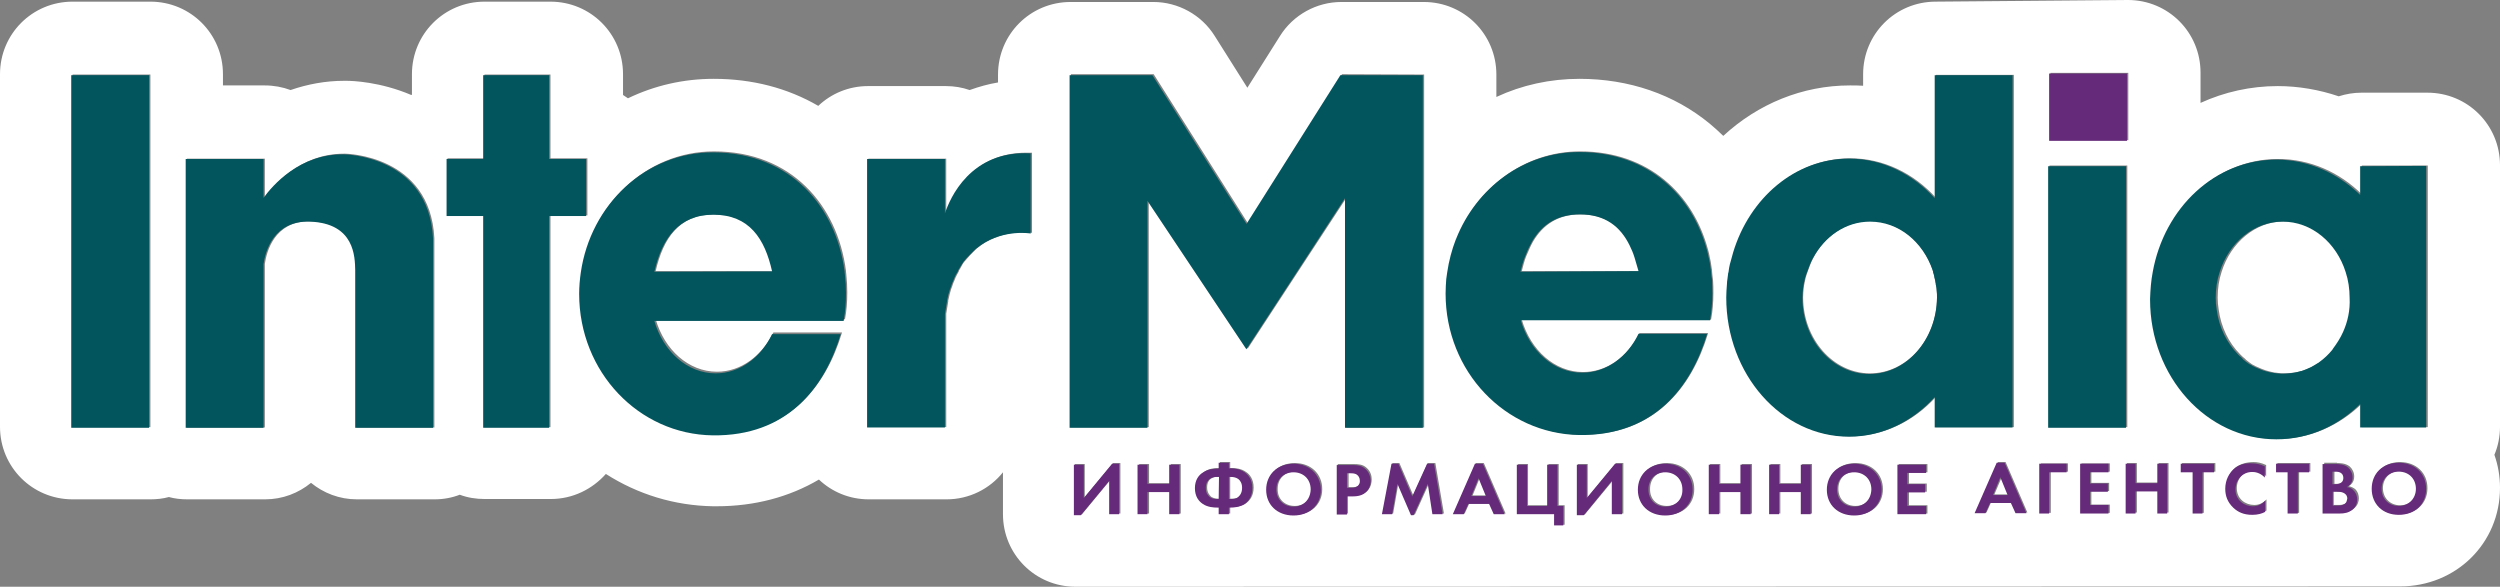 <?xml version="1.0" encoding="UTF-8"?> <!-- Generator: Adobe Illustrator 25.2.1, SVG Export Plug-In . SVG Version: 6.00 Build 0) --> <svg xmlns="http://www.w3.org/2000/svg" xmlns:xlink="http://www.w3.org/1999/xlink" id="Слой_1" x="0px" y="0px" viewBox="0 0 758 177.9" style="enable-background:new 0 0 758 177.9;" xml:space="preserve"><rect x="0" y="0" width="758" height="177.9" fill="#808080" stroke="none"/> <style type="text/css"> .st0{fill:#FFFFFF;} .st1{fill:#652A79;} .st2{fill:#03555D;} </style> <g> <g> <path class="st0" d="M645.3,22.1v20.4h-23.6V22.1H645.3 M166.9,22.6V48h11.2v17.3h-11.2v17l0,0v47.2h-20V82.3l0,0v-17h-11.2V48 h11.2V22.6H166.9 M431.8,22.6v107h-23.6V60l-14.6,22.3l0,0l-15.3,23.4l-15.6-23.4l0,0l-14.4-21.6v68.8h-23.6v-107h25.1l28.5,45.1 l0.1,0.1v-0.1l28.5-45.1L431.8,22.6 M610.6,22.6v106.9H587v-9.2c-6.7,7.4-15.9,12-26,12c-20.6,0-37.2-18.9-37.2-42.2 c0-1.3,0.1-2.6,0.2-3.9c0.1-0.7,0.1-1.3,0.2-2c0.1-0.5,0.1-1.1,0.2-1.6c0-0.1,0-0.2,0.1-0.3c0.1-0.8,0.3-1.5,0.4-2.3 c0.1-0.2,0.1-0.5,0.2-0.7c0.2-1,0.5-2,0.8-2.9l0,0c5-16.5,18.9-28.4,35.1-28.4c10.1,0,19.3,4.6,26,12V22.7h23.6 M549.8,78.2 L549.8,78.2c-0.7,1.3-1.2,2.7-1.7,4.1c-0.2,0.5-0.3,1-0.5,1.5c0,0.1,0,0.2-0.1,0.3c-0.2,0.8-0.3,1.6-0.5,2.4 c0,0.2-0.1,0.5-0.1,0.7c-0.1,1-0.2,1.9-0.2,2.9c0,12.7,9.1,23.1,20.3,23.1s20.3-10.3,20.3-23.1c0-0.8,0-1.5-0.1-2.2 c0-0.5-0.1-1-0.2-1.5c0-0.2,0-0.4-0.1-0.6c-0.1-0.7-0.2-1.3-0.4-1.9v-0.1c-0.1-0.5-0.3-1-0.4-1.5c-0.1-0.2-0.1-0.3-0.1-0.5 c-2.9-8.6-10.3-14.8-19-14.8C559.8,67,553.3,71.5,549.8,78.2 M45.6,22.6v106.9H22V22.6H45.6 M479.1,45.9c20.8,0,34.3,13,38.8,29.9 c0.2,0.7,0.4,1.5,0.5,2.2c0.1,0.5,0.2,0.9,0.3,1.4c0.1,0.7,0.2,1.3,0.3,2c0.1,0.3,0.1,0.6,0.1,0.9c0,0.4,0.1,0.8,0.1,1.1 c0.1,0.5,0.1,1.1,0.2,1.6c0.1,1.3,0.1,2.5,0.1,3.8c0,2.8-0.2,5.5-0.7,8.1h-57.4c2.7,9.3,10,15.9,18.6,15.9 c7.3,0,13.6-4.7,17.1-11.8h20.8c-4.9,16.3-16.1,30.8-38,30.8c-0.3,0-0.5,0-0.8,0c-22.3-0.4-40.5-19.2-40.5-42.9 c0-1.5,0.1-2.9,0.2-4.4c0.1-0.7,0.2-1.4,0.3-2.1c0.5-3.4,1.4-6.8,2.6-9.9c0-0.1,0-0.1,0.1-0.2C447.9,56.8,462.3,45.9,479.1,45.9 M461.4,82.2h35.7c-0.3-1.4-0.7-2.8-1.2-4.1l0,0c-0.4-1.3-1-2.5-1.5-3.7c-2.8-5.7-7.4-9.4-15.1-9.4c-6.9,0-11.4,3.1-14.4,8.1 c-0.7,1.2-1.3,2.6-1.9,4c-0.1,0.2-0.2,0.4-0.3,0.7C462.2,79.1,461.8,80.6,461.4,82.2 M216.5,45.9c23.4,0,37.4,16.3,40,36.2 c0,0.1,0,0.1,0,0.2l0,0c0,0.3,0.1,0.6,0.1,0.9c0.2,1.8,0.3,3.7,0.3,5.5c0,2.8-0.2,5.5-0.7,8.1h-57.4c2.7,9.3,10,15.9,18.6,15.9 c7.3,0,13.6-4.8,17.1-11.9h20.8c-4.9,16.3-16,30.8-38,30.8c-0.3,0-0.5,0-0.8,0c-22.4-0.3-40.5-19.2-40.5-42.9 c0-2.2,0.2-4.4,0.5-6.5l0,0C179.5,61.7,196.2,45.9,216.5,45.9 M198.8,82.2h35.7c-2.3-10-7-17.2-17.8-17.2 C206,64.9,201.1,72.2,198.8,82.2C198.8,82.1,198.8,82.2,198.8,82.2 M311.2,46.3c0.6,0,1.1,0,1.7,0v24.3c0,0-1-0.2-2.6-0.2 c-2.9,0-7.9,0.6-12.5,3.7c-0.5,0.4-1.1,0.8-1.6,1.2c-0.1,0.1-0.2,0.2-0.3,0.3c-0.5,0.5-1,0.9-1.5,1.5c-0.1,0.1-0.2,0.2-0.3,0.3 c-0.5,0.5-0.9,1.1-1.4,1.6c-0.1,0.1-0.1,0.1-0.2,0.2c-0.5,0.6-0.9,1.3-1.3,2.1c-0.1,0.2-0.2,0.3-0.3,0.5c-0.1,0.2-0.2,0.3-0.2,0.5 l0,0c-0.3,0.6-0.7,1.2-1,1.9c0,0.1-0.1,0.2-0.1,0.3c-0.4,0.8-0.7,1.7-1,2.6c-0.1,0.2-0.1,0.3-0.2,0.5c-0.3,1-0.6,2-0.8,3.1 c-0.1,0.2-0.1,0.4-0.1,0.7c-0.2,1.2-0.4,2.4-0.6,3.7v34.4h-23.6V82.3l0,0V48.1h23.6v16.5C288.3,60.2,294.2,46.3,311.2,46.3 M104.3,46.6c0.1,0,0.3,0,0.4,0c0,0,25.7,0.3,27,25.6l0,0v57.4h-23.6V81.8c-0.1-3.9-0.1-14.1-13.7-14.7c-0.2,0-0.5,0-0.7,0 c-10.5,0-12.9,9.3-13.4,12.9v49.6H56.7V48.1h23.6v11.8C82.9,56.2,91,46.6,104.3,46.6 M690.7,48.2c9.7,0,18.6,4,25.4,10.7v-8.7h20 v79.3h-20v-7.1c-6.8,6.6-15.7,10.7-25.4,10.7c-21.2,0-38.3-19-38.3-42.4c0-0.1,0-0.1,0-0.2c0-2.8,0.3-5.5,0.8-8.1l0,0 C656.6,62.9,672.1,48.2,690.7,48.2 M692.7,113.2c0.9,0,1.8-0.1,2.6-0.2c0.2,0,0.5-0.1,0.7-0.1c0.7-0.1,1.4-0.3,2.1-0.5 c0.1,0,0.3-0.1,0.4-0.1c0.8-0.3,1.6-0.6,2.4-1c0.1-0.1,0.2-0.1,0.4-0.2c0.7-0.4,1.4-0.8,2-1.2c0.1-0.1,0.2-0.1,0.3-0.2 c1.5-1.1,2.8-2.4,4-3.8c0-0.1,0.1-0.1,0.1-0.2c1.2-1.5,2.2-3.2,3.1-5.1c1.4-3.1,2.2-6.7,2.2-10.4c0-2.7-0.4-5.4-1.2-7.8l0,0 c-2.8-8.9-10.3-15.3-19.1-15.3s-16.3,6.4-19.1,15.3l0,0c-0.8,2.4-1.2,5.1-1.2,7.8c0,1.2,0.1,2.4,0.3,3.6 c0.7,5.4,3.1,10.2,6.5,13.6c0.1,0.1,0.2,0.2,0.3,0.3c0.3,0.3,0.6,0.6,1,0.9c0.2,0.2,0.4,0.3,0.5,0.5c0.3,0.2,0.6,0.5,0.9,0.7 c0.2,0.2,0.5,0.3,0.7,0.5c0.3,0.2,0.6,0.4,0.9,0.5c0.3,0.2,0.5,0.3,0.8,0.4s0.6,0.3,0.9,0.4c0.3,0.1,0.6,0.3,1,0.4 c0.3,0.1,0.5,0.2,0.8,0.3c0.4,0.1,0.7,0.2,1.1,0.3c0.3,0.1,0.5,0.1,0.8,0.2c0.4,0.1,0.8,0.2,1.3,0.2c0.2,0,0.4,0.1,0.7,0.1 C691.4,113.2,692,113.2,692.7,113.2 M645,50.2v32.1l0,0v47.2h-23.6V82.3l0,0V50.2H645 M517.9,101L517.9,101 M727.7,140.1 c4.9,0,8.3,3.3,8.3,7.9s-3.4,7.9-8.3,7.9c-4.9,0-8.2-3.2-8.2-7.9C719.5,143.4,722.8,140.1,727.7,140.1 M727.7,153.2 c3.1,0,5.2-2.1,5.2-5.2c0-3-2.2-5.2-5.2-5.2s-5.2,2.2-5.2,5.2C722.5,151,724.7,153.2,727.7,153.2 M683.3,140.1 c1.1,0,2.3,0.2,3.8,0.9v3.4c-1.5-1.6-3.2-1.7-3.8-1.7c-3.1,0-5.1,2.5-5.1,5.3c0,3.3,2.6,5.1,5.3,5.1c1.5,0,2.7-0.6,3.7-1.7v3.4 c-0.9,0.5-2.2,0.9-3.9,0.9c-2.7,0-4.4-0.9-5.7-2.1c-1.8-1.7-2.5-3.6-2.5-5.8c0-2.7,1.2-4.7,2.5-5.9 C679.1,140.7,681.1,140.1,683.3,140.1 M373,140.1v1.8h0.4c1,0,2.9,0.1,4.4,1.2c1.1,0.7,2.3,2.2,2.3,4.7c0,2.6-1.2,4-2.3,4.8 c-1.5,1-3.3,1.1-4.4,1.1H373v2h-3.1v-2h-0.4c-1.1,0-2.9-0.1-4.4-1.1c-1.2-0.8-2.4-2.2-2.4-4.8c0-2.6,1.2-4,2.4-4.7 c1.5-1.1,3.3-1.2,4.4-1.2h0.4v-1.8H373 M373,151.2h0.5c0.7,0,1.6,0,2.3-0.6c0.5-0.4,1.2-1.3,1.2-2.8c0-1.3-0.5-2.2-1.2-2.7 c-0.5-0.4-1.3-0.6-2.3-0.6H373V151.2 M369.5,151.2h0.5v-6.7h-0.5c-0.5,0-1.4,0-2.3,0.6c-0.6,0.4-1.2,1.2-1.2,2.7s0.7,2.3,1.2,2.8 C368,151.1,368.7,151.2,369.5,151.2 M608.1,140.1l6.6,15.3h-3.3l-1.4-3.1h-6.3l-1.4,3.1h-3.2l6.7-15.3H608.1 M604.7,149.9h4.5 l-2.2-5.4L604.7,149.9 M562.6,140.4c4.9,0,8.3,3.3,8.3,7.9s-3.4,7.8-8.3,7.8c-4.9,0-8.3-3.3-8.3-7.8 C554.3,143.7,557.7,140.4,562.6,140.4 M562.6,153.4c3,0,5.2-2.1,5.2-5.2s-2.1-5.2-5.2-5.2c-3.1,0-5.2,2.1-5.2,5.2 S559.5,153.4,562.6,153.4 M505.4,140.4c4.9,0,8.3,3.3,8.3,7.9s-3.4,7.8-8.3,7.8c-4.9,0-8.3-3.3-8.3-7.8 C497,143.7,500.5,140.4,505.4,140.4 M505.4,153.4c3,0,5.2-2.1,5.2-5.2s-2.2-5.2-5.2-5.2s-5.1,2.1-5.1,5.2 C500.2,151.3,502.3,153.4,505.4,153.4 M492.2,140.4v15.3h-3.1v-10.1l-8.6,10.4h-2.1v-15.3h3v10.1l8.6-10.4H492.2 M449.9,140.4 l6.6,15.3h-3.3l-1.4-3.1h-6.3l-1.4,3.1h-3.3l6.7-15.3H449.9 M446.5,150.2h4.4l-2.2-5.4L446.5,150.2 M392.6,140.4 c4.9,0,8.3,3.3,8.3,7.9s-3.4,7.8-8.3,7.8c-4.9,0-8.3-3.3-8.3-7.8C384.2,143.7,387.7,140.4,392.6,140.4 M392.6,153.4 c3,0,5.2-2.1,5.2-5.2s-2.2-5.2-5.2-5.2s-5.2,2.1-5.2,5.2C387.3,151.3,389.5,153.4,392.6,153.4 M339.7,140.4v15.3h-3.1v-10.1 L328,156h-2.1v-15.3h3v10.1l8.6-10.4H339.7 M708.6,140.4c0.8,0,2.5,0,3.8,1c0.8,0.7,1.4,1.8,1.4,3.1c0,1.9-1.3,2.7-1.7,2.9 c1,0.2,1.6,0.6,2,0.9c0.9,0.9,1.1,2,1.1,2.8c0,0.9-0.3,2.1-1.4,3c-1.1,1-2.5,1.2-3.9,1.2h-5.2v-15h3.9 M707.7,146.7h0.9 c0.4,0,2.4,0,2.4-1.9c0-1.4-1.1-1.9-2.3-1.9h-0.9v3.8 M707.7,153.1h1.3c0.6,0,1.4,0,2.1-0.4c0.8-0.4,0.9-1.1,0.9-1.7 c0-0.5-0.2-1.3-1.2-1.7c-0.6-0.3-1.4-0.3-2-0.3h-1.2v4.1 M700.5,140.4v2.6h-3.4v12.5h-3V143h-3.6v-2.6H700.5 M671.7,140.4v2.6 h-3.5v12.5h-3V143h-3.6v-2.6H671.7 M657.5,140.4v15h-3v-6.7h-6.6v6.7h-3v-15h3v5.9h6.6v-5.9H657.5 M639.7,140.4v2.6h-5.6v3.4h5.4 v2.5h-5.4v4.1h5.6v2.5h-8.6v-15h8.6 M627,140.4v2.6h-5.2v12.5h-3v-15h8.2 M435.2,140.4l2.6,15.3h-3.1l-1.4-9.2L429,156h-0.9 l-4.1-9.5l-1.6,9.2h-3.1l2.9-15.3h2.1l4.2,9.8l4.4-9.8H435.2 M584.4,140.7v2.5h-5.6v3.4h5.4v2.5h-5.4v4.1h5.6v2.5h-8.7v-15H584.4 M549.4,140.7v15h-3V149h-6.6v6.7h-3v-15h3v5.8h6.6v-5.8H549.4 M531.2,140.7v15h-3.1V149h-6.5v6.7h-3.1v-15h3.1v5.8h6.5v-5.8 H531.2 M472.6,140.7v12.5h1.8v5.9h-2.8v-3.4h-11.3v-15h3v12.5h6.2v-12.5H472.6 M410.2,140.7c1.7,0,3,0.1,4.1,1.1 c1.3,1.1,1.6,2.5,1.6,3.6c0,0.6-0.1,2.2-1.3,3.4c-0.9,0.8-2.1,1.4-4,1.4h-1.9v5.5h-3.1v-15H410.2 M408.8,147.7h1.2 c0.6,0,1.3,0,2-0.5c0.5-0.4,0.8-1.1,0.8-1.8c0-0.8-0.4-1.4-0.8-1.7c-0.6-0.4-1.4-0.5-2.1-0.5h-1v4.5 M358,140.7v15h-3V149h-6.6 v6.7h-3v-15h3v5.8h6.6v-5.8H358 M727.7,177.8c17,0,30.3-13.1,30.3-29.9c0-3.5-0.6-6.9-1.7-10c1.1-2.6,1.7-5.5,1.7-8.5V50.1 c0-12.2-9.8-22-22-22h-20c-2.4,0-4.7,0.4-6.9,1.1c-5.9-2-12.2-3.1-18.5-3.1c-8.2,0-16.2,1.8-23.4,5.1V22c0-12.2-9.8-22-22-22l0,0 l-58.3,0.5c-12.2,0-22,9.8-22,22V26c-1.3-0.1-2.6-0.1-4-0.1c-14.4,0-27.9,5.6-38.4,15.3c-1.3-1.3-2.7-2.5-4.1-3.7 c-10.8-8.9-24.5-13.6-39.5-13.6c-8.9,0-17.5,1.9-25.2,5.5v-6.8c0-12.2-9.8-22-22-22h-25c-7.5,0-14.6,3.9-18.6,10.3l-9.9,15.7 l-9.9-15.7c-4-6.4-11.1-10.3-18.6-10.3h-25.1c-12.2,0-22,9.8-22,22V25c-3,0.5-5.8,1.3-8.6,2.3c-2.3-0.8-4.7-1.2-7.2-1.2h-23.6 c-5.9,0-11.2,2.3-15.1,6c-9.3-5.4-20-8.2-31.7-8.2c-9.1,0-17.9,2-26,5.9c-0.5-0.3-1-0.7-1.5-1v-6.3c0-12.2-9.8-22-22-22h-20 c-12.2,0-22,9.8-22,22v6.2c-0.1,0-0.1,0.1-0.2,0.1c-9.4-4-17.8-4.3-19.7-4.3c-0.2,0-0.5,0-0.7,0c-5.5,0-11,1-16.2,2.8 c-2.4-0.9-5.1-1.4-7.8-1.4H67.6v-3.4c0-12.2-9.8-22-22-22H22c-12.2,0-22,9.8-22,22v106.9c0,12.2,9.8,22,22,22h23.6 c1.9,0,3.8-0.2,5.6-0.7c1.8,0.5,3.7,0.7,5.6,0.7h23.6c5.3,0,10.1-1.9,13.9-5c3.8,3.1,8.6,5,13.9,5h23.6c2.7,0,5.3-0.5,7.6-1.4 c2.4,0.9,4.9,1.3,7.6,1.3h20c6.7,0,12.6-3,16.7-7.6c9.7,6.2,20.8,9.6,32.5,9.8c0.4,0,0.7,0,1.1,0c11.5,0,22-2.8,31-8.1 c3.9,3.7,9.2,6,15.1,6H287c6.9,0,13.1-3.2,17.1-8.2v12.7c0,12.2,9.8,22,22,22L727.7,177.8z"></path> </g> <g> <g> <rect x="621.3" y="22.3" class="st1" width="23.6" height="20.4"></rect> <path class="st1" d="M447.2,140.6l-6.7,15.3h3.3l1.4-3.1h6.3l1.4,3.1h3.3l-6.6-15.3H447.2z M446.1,150.4l2.2-5.4l2.2,5.4H446.1z"></path> <polygon class="st1" points="472.2,140.9 469.1,140.9 469.1,153.4 463,153.4 463,140.9 459.9,140.9 459.9,155.9 471.2,155.9 471.2,159.3 474,159.3 474,153.4 472.2,153.4 "></polygon> <path class="st1" d="M392.2,140.6c-4.9,0-8.3,3.3-8.3,7.9s3.4,7.8,8.3,7.8c4.9,0,8.3-3.3,8.3-7.8 C400.4,143.9,397,140.6,392.2,140.6z M392.2,153.6c-3,0-5.2-2.1-5.2-5.2s2.2-5.2,5.2-5.2s5.2,2.1,5.2,5.2 C397.3,151.5,395.2,153.6,392.2,153.6z"></path> <polygon class="st1" points="328.6,151 328.6,140.9 325.6,140.9 325.6,156.2 327.7,156.2 336.3,145.8 336.3,155.9 339.3,155.9 339.3,140.6 337.2,140.6 "></polygon> <path class="st1" d="M377.4,143.2c-1.5-1.1-3.3-1.2-4.4-1.2h-0.4v-1.7h-3.1v1.8h-0.4c-1.1,0-2.9,0.1-4.4,1.2 c-1.2,0.7-2.4,2.2-2.4,4.7c0,2.6,1.2,4,2.4,4.8c1.5,1,3.3,1.1,4.4,1.1h0.4v2h3.1v-2h0.4c1,0,2.9-0.1,4.4-1.1 c1.1-0.8,2.3-2.2,2.3-4.8C379.7,145.4,378.5,144,377.4,143.2z M369.5,151.3h-0.4c-0.7,0-1.5,0-2.3-0.6c-0.6-0.5-1.2-1.2-1.2-2.8 c0-1.5,0.7-2.3,1.2-2.7c0.9-0.6,1.8-0.6,2.3-0.6h0.5L369.5,151.3L369.5,151.3z M375.4,150.7c-0.7,0.6-1.6,0.6-2.3,0.6h-0.5v-6.7 h0.5c1,0,1.7,0.2,2.3,0.6c0.7,0.5,1.2,1.4,1.2,2.7C376.6,149.5,375.9,150.3,375.4,150.7z"></path> <path class="st1" d="M413.9,142.1c-1.1-1-2.4-1.1-4.1-1.1h-4.5v15h3.1v-5.5h1.9c1.8,0,3.1-0.5,4-1.4c1.2-1.2,1.3-2.8,1.3-3.4 C415.5,144.6,415.2,143.2,413.9,142.1z M411.6,147.4c-0.7,0.5-1.4,0.5-2,0.5h-1.2v-4.4h1c0.7,0,1.5,0,2.1,0.5 c0.4,0.3,0.8,0.9,0.8,1.7C412.4,146.3,412.1,147,411.6,147.4z"></path> <polygon class="st1" points="481.1,151 481.1,140.9 478.1,140.9 478.1,156.2 480.2,156.2 488.7,145.8 488.7,155.9 491.8,155.9 491.8,140.6 489.7,140.6 "></polygon> <polygon class="st1" points="432.7,140.6 428.2,150.5 424,140.6 421.9,140.6 419,155.9 422.1,155.9 423.7,146.7 427.8,156.2 428.6,156.2 432.9,146.7 434.3,155.9 437.4,155.9 434.8,140.6 "></polygon> <polygon class="st1" points="354.5,146.7 347.9,146.7 347.9,140.9 344.9,140.9 344.9,155.9 347.9,155.9 347.9,149.2 354.5,149.2 354.5,155.9 357.6,155.9 357.6,140.9 354.5,140.9 "></polygon> <polygon class="st1" points="661.2,143.2 664.8,143.2 664.8,155.7 667.8,155.7 667.8,143.2 671.3,143.2 671.3,140.6 661.2,140.6 "></polygon> <path class="st1" d="M677.2,142.3c-1.3,1.2-2.5,3.2-2.5,5.9c0,2.2,0.7,4.1,2.5,5.8c1.3,1.2,3,2.1,5.7,2.1c1.7,0,3-0.4,3.9-0.9 v-3.4c-0.9,1-2.2,1.7-3.7,1.7c-2.6,0-5.3-1.8-5.3-5.1c0-2.8,2-5.3,5.1-5.3c0.6,0,2.3,0.1,3.8,1.7v-3.4c-1.5-0.7-2.7-0.9-3.8-0.9 C680.7,140.3,678.7,140.9,677.2,142.3z"></path> <polygon class="st1" points="630.7,155.7 639.3,155.7 639.3,153.1 633.7,153.1 633.7,149.1 639.1,149.1 639.1,146.6 633.7,146.6 633.7,143.2 639.3,143.2 639.3,140.6 630.7,140.6 "></polygon> <path class="st1" d="M504.9,140.6c-4.9,0-8.3,3.3-8.3,7.9s3.4,7.8,8.3,7.8c4.9,0,8.3-3.3,8.3-7.8 C513.2,143.9,509.8,140.6,504.9,140.6z M504.9,153.6c-3,0-5.1-2.1-5.1-5.2s2.1-5.2,5.1-5.2s5.2,2.1,5.2,5.2 C510.2,151.5,508,153.6,504.9,153.6z"></path> <path class="st1" d="M727.3,140.3c-4.9,0-8.2,3.3-8.2,7.9s3.3,7.9,8.2,7.9s8.3-3.2,8.3-7.9C735.6,143.6,732.2,140.3,727.3,140.3z M727.3,153.4c-3,0-5.2-2.1-5.2-5.2c0-3,2.2-5.2,5.2-5.2c3.1,0,5.2,2.2,5.2,5.2S730.3,153.4,727.3,153.4z"></path> <polygon class="st1" points="690.1,143.2 693.6,143.2 693.6,155.7 696.7,155.7 696.7,143.2 700.1,143.2 700.1,140.6 690.1,140.6 "></polygon> <path class="st1" d="M711.6,147.7c0.4-0.3,1.7-1,1.7-2.9c0-1.3-0.6-2.4-1.4-3.1c-1.2-1-3-1-3.8-1h-3.9v15h5.2 c1.4,0,2.7-0.2,3.9-1.2c1.1-0.9,1.4-2.1,1.4-3c0-0.8-0.2-1.9-1.1-2.8C713.2,148.2,712.6,147.8,711.6,147.7z M707.3,143h0.9 c1.2,0,2.3,0.5,2.3,1.9c0,1.9-2,1.9-2.4,1.9h-0.9V143H707.3z M710.7,152.9c-0.7,0.4-1.6,0.4-2.1,0.4h-1.3v-4.2h1.2 c0.6,0,1.3,0,2,0.3c1,0.5,1.2,1.2,1.2,1.7C711.6,151.7,711.5,152.5,710.7,152.9z"></path> <polygon class="st1" points="654.1,146.5 647.5,146.5 647.5,140.6 644.5,140.6 644.5,155.7 647.5,155.7 647.5,149 654.1,149 654.1,155.7 657.1,155.7 657.1,140.6 654.1,140.6 "></polygon> <polygon class="st1" points="546,146.7 539.4,146.7 539.4,140.9 536.4,140.9 536.4,155.9 539.4,155.9 539.4,149.2 546,149.2 546,155.9 549,155.9 549,140.9 546,140.9 "></polygon> <path class="st1" d="M562.2,140.6c-4.9,0-8.3,3.3-8.3,7.9s3.4,7.8,8.3,7.8c4.9,0,8.3-3.3,8.3-7.8 C570.5,143.9,567.1,140.6,562.2,140.6z M562.2,153.6c-3.1,0-5.2-2.1-5.2-5.2s2.1-5.2,5.2-5.2c3,0,5.2,2.1,5.2,5.2 C567.3,151.5,565.2,153.6,562.2,153.6z"></path> <polygon class="st1" points="618.3,155.7 621.3,155.7 621.3,143.2 626.6,143.2 626.6,140.6 618.3,140.6 "></polygon> <polygon class="st1" points="527.7,146.7 521.2,146.7 521.2,140.9 518.1,140.9 518.1,155.9 521.2,155.9 521.2,149.2 527.7,149.2 527.7,155.9 530.8,155.9 530.8,140.9 527.7,140.9 "></polygon> <polygon class="st1" points="575.3,155.9 584,155.9 584,153.4 578.3,153.4 578.3,149.3 583.7,149.3 583.7,146.8 578.3,146.8 578.3,143.4 584,143.4 584,140.9 575.3,140.9 "></polygon> <path class="st1" d="M605.4,140.3l-6.7,15.3h3.3l1.4-3.1h6.3l1.4,3.1h3.3l-6.6-15.3H605.4z M604.3,150.1l2.2-5.4l2.2,5.4H604.3z"></path> </g> <path class="st2" d="M519.2,89c0-1.3-0.1-2.5-0.1-3.8c0-0.5-0.1-1-0.2-1.6c0-0.4-0.1-0.8-0.1-1.1c0-0.3-0.1-0.6-0.1-0.9 c-0.1-0.7-0.2-1.3-0.3-2c-0.1-0.5-0.2-0.9-0.3-1.4c-0.2-0.8-0.3-1.5-0.5-2.2c-4.5-16.9-18-29.9-38.8-29.9 c-16.8,0-31.2,10.9-37.3,26.3c0,0.1,0,0.1-0.1,0.2c-1.2,3.1-2.1,6.5-2.6,9.9c-0.1,0.7-0.2,1.4-0.3,2.1c-0.1,1.4-0.2,2.9-0.2,4.4 c0,23.7,18.1,42.5,40.5,42.9c22.5,0.3,33.9-14.3,38.8-30.7h-20.8c-3.4,7.1-9.8,11.8-17.1,11.8c-8.6,0-15.9-6.6-18.6-15.9h57.4 C518.9,94.5,519.2,91.8,519.2,89z M461,82.4c0.4-1.6,0.8-3.1,1.4-4.6c0.1-0.2,0.2-0.4,0.3-0.7c0.5-1.4,1.2-2.7,1.9-4 c2.9-4.9,7.4-8.1,14.4-8.1c7.7,0,12.3,3.7,15.1,9.4c0.6,1.2,1.1,2.4,1.5,3.7l0,0c0.4,1.3,0.8,2.7,1.2,4.1L461,82.4z"></path> <path class="st2" d="M256.5,89c0-1.9-0.1-3.7-0.3-5.5c0-0.3-0.1-0.6-0.1-0.9l0,0c0-0.1,0-0.1,0-0.2c-2.6-19.9-16.6-36.2-40-36.2 c-20.3,0-37,15.8-40,36.4l0,0c-0.3,2.1-0.5,4.3-0.5,6.5c0,23.7,18.1,42.6,40.5,42.9c22.5,0.3,33.9-14.3,38.8-30.7h-20.8 c-3.4,7.1-9.8,11.9-17.1,11.9c-8.6,0-15.9-6.6-18.6-15.9h57.4C256.3,94.5,256.5,91.8,256.5,89z M198.4,82.4 C198.4,82.4,198.4,82.3,198.4,82.4c2.3-10,7.3-17.3,17.9-17.3c10.9,0,15.6,7.3,17.8,17.2L198.4,82.4z"></path> <path class="st2" d="M286.5,64.7V48.2h-23.6v34.2l0,0v47.2h23.6V95.3c0.2-1.3,0.4-2.5,0.6-3.7c0-0.2,0.1-0.4,0.1-0.7 c0.2-1.1,0.5-2.2,0.8-3.1c0.1-0.2,0.1-0.3,0.2-0.5c0.3-0.9,0.6-1.8,1-2.6c0-0.1,0.1-0.2,0.1-0.3c0.3-0.7,0.6-1.3,1-1.9l0,0 c0.1-0.2,0.2-0.3,0.2-0.5c0.1-0.2,0.2-0.3,0.3-0.5c0.4-0.7,0.9-1.4,1.3-2.1c0.1-0.1,0.1-0.1,0.2-0.2c0.4-0.6,0.9-1.1,1.4-1.6 c0.1-0.1,0.2-0.2,0.3-0.3c0.5-0.5,1-1,1.5-1.5c0.1-0.1,0.2-0.2,0.3-0.3c0.5-0.4,1.1-0.8,1.6-1.2c7.2-4.9,15.1-3.5,15.1-3.5V46.5 C294.2,45.5,288,60.2,286.5,64.7z"></path> <polygon class="st2" points="377.9,105.9 393.2,82.5 393.2,82.5 407.8,60.1 407.8,129.7 431.4,129.7 431.4,22.8 406.4,22.8 378,67.8 378,67.9 377.9,67.8 349.4,22.8 324.3,22.8 324.3,129.7 347.9,129.7 347.9,60.9 362.3,82.5 362.3,82.5 "></polygon> <rect x="21.6" y="22.8" class="st2" width="23.6" height="106.9"></rect> <polygon class="st2" points="177.7,48.2 166.5,48.2 166.5,22.8 146.5,22.8 146.5,48.2 135.4,48.2 135.4,65.5 146.5,65.5 146.5,82.5 146.5,82.5 146.5,129.7 166.5,129.7 166.5,82.5 166.5,82.5 166.5,65.5 177.7,65.5 "></polygon> <path class="st2" d="M104.3,46.8C90.8,46.6,82.5,56.4,79.9,60V48.2H56.3v81.5h23.6V80.1c0.5-3.7,3-13.3,14.1-12.9 c13.6,0.5,13.6,10.8,13.7,14.7v47.8h23.6V72.3l0,0C130,47,104.3,46.8,104.3,46.8z"></path> <polygon class="st2" points="621,129.7 644.6,129.7 644.6,82.5 644.6,82.5 644.6,50.4 621,50.4 621,82.5 621,82.5 "></polygon> <path class="st2" d="M715.6,50.4v8.7c-6.8-6.6-15.7-10.7-25.4-10.7c-18.6,0-34,14.6-37.5,34.1l0,0c-0.5,2.6-0.7,5.3-0.8,8.1 c0,0.1,0,0.1,0,0.2c0,23.4,17.1,42.4,38.3,42.4c9.7,0,18.6-4,25.4-10.7v7.1h20V50.3L715.6,50.4L715.6,50.4z M710.4,100.7 c-0.8,1.8-1.9,3.5-3.1,5.1c0,0.1-0.1,0.1-0.1,0.2c-1.2,1.5-2.5,2.7-4,3.8c-0.1,0.1-0.2,0.2-0.3,0.2c-0.6,0.4-1.3,0.8-2,1.2 c-0.1,0.1-0.2,0.1-0.4,0.2c-0.8,0.4-1.6,0.7-2.4,1c-0.1,0.1-0.3,0.1-0.4,0.1c-0.7,0.2-1.4,0.4-2.1,0.5c-0.2,0-0.5,0.1-0.7,0.1 c-0.9,0.1-1.7,0.2-2.6,0.2c-0.7,0-1.3,0-2-0.1c-0.2,0-0.4-0.1-0.7-0.1c-0.4-0.1-0.9-0.1-1.3-0.2c-0.3-0.1-0.5-0.1-0.8-0.2 c-0.4-0.1-0.7-0.2-1.1-0.3c-0.3-0.1-0.6-0.2-0.8-0.3c-0.3-0.1-0.6-0.3-1-0.4c-0.3-0.1-0.6-0.3-0.9-0.4c-0.3-0.1-0.5-0.3-0.8-0.4 c-0.3-0.2-0.6-0.4-0.9-0.5c-0.2-0.2-0.5-0.3-0.7-0.5c-0.3-0.2-0.6-0.4-0.9-0.7c-0.2-0.1-0.4-0.3-0.5-0.5c-0.3-0.3-0.6-0.6-1-0.9 c-0.1-0.1-0.2-0.2-0.3-0.3c-3.4-3.5-5.8-8.2-6.5-13.6c-0.2-1.2-0.3-2.3-0.3-3.6c0-2.7,0.4-5.4,1.2-7.8l0,0 c2.8-8.9,10.3-15.3,19.1-15.3s16.3,6.4,19.1,15.3l0,0c0.8,2.4,1.2,5.1,1.2,7.8C712.6,94.1,711.8,97.6,710.4,100.7z"></path> <path class="st2" d="M586.6,22.8v37.3c-6.7-7.4-15.9-12-26-12c-16.3,0-30.1,11.9-35.1,28.4l0,0c-0.3,1-0.5,1.9-0.8,2.9 c-0.1,0.2-0.1,0.5-0.2,0.7c-0.2,0.8-0.3,1.5-0.4,2.3c0,0.1,0,0.2-0.1,0.3c-0.1,0.5-0.1,1.1-0.2,1.6c-0.1,0.7-0.2,1.3-0.2,2 c-0.1,1.3-0.2,2.6-0.2,3.9c0,23.3,16.7,42.2,37.2,42.2c10.1,0,19.3-4.6,26-12v9.2h23.6V22.8H586.6z M566.8,113.4 c-11.2,0-20.3-10.3-20.3-23.1c0-1,0.1-2,0.2-2.9c0-0.2,0.1-0.5,0.1-0.7c0.1-0.8,0.3-1.6,0.5-2.4c0-0.1,0-0.2,0.1-0.3 c0.1-0.5,0.3-1,0.5-1.5c0.5-1.4,1-2.8,1.7-4.1l0,0c3.6-6.7,10-11.2,17.4-11.2c8.7,0,16,6.1,19,14.8c0.1,0.2,0.1,0.3,0.1,0.5 c0.2,0.5,0.3,1,0.4,1.5v0.1c0.2,0.6,0.3,1.3,0.4,1.9c0,0.2,0,0.4,0.1,0.6c0.1,0.5,0.2,1,0.2,1.5c0.1,0.7,0.1,1.5,0.1,2.2 C587.1,103.1,578,113.4,566.8,113.4z"></path> </g> </g> </svg> 